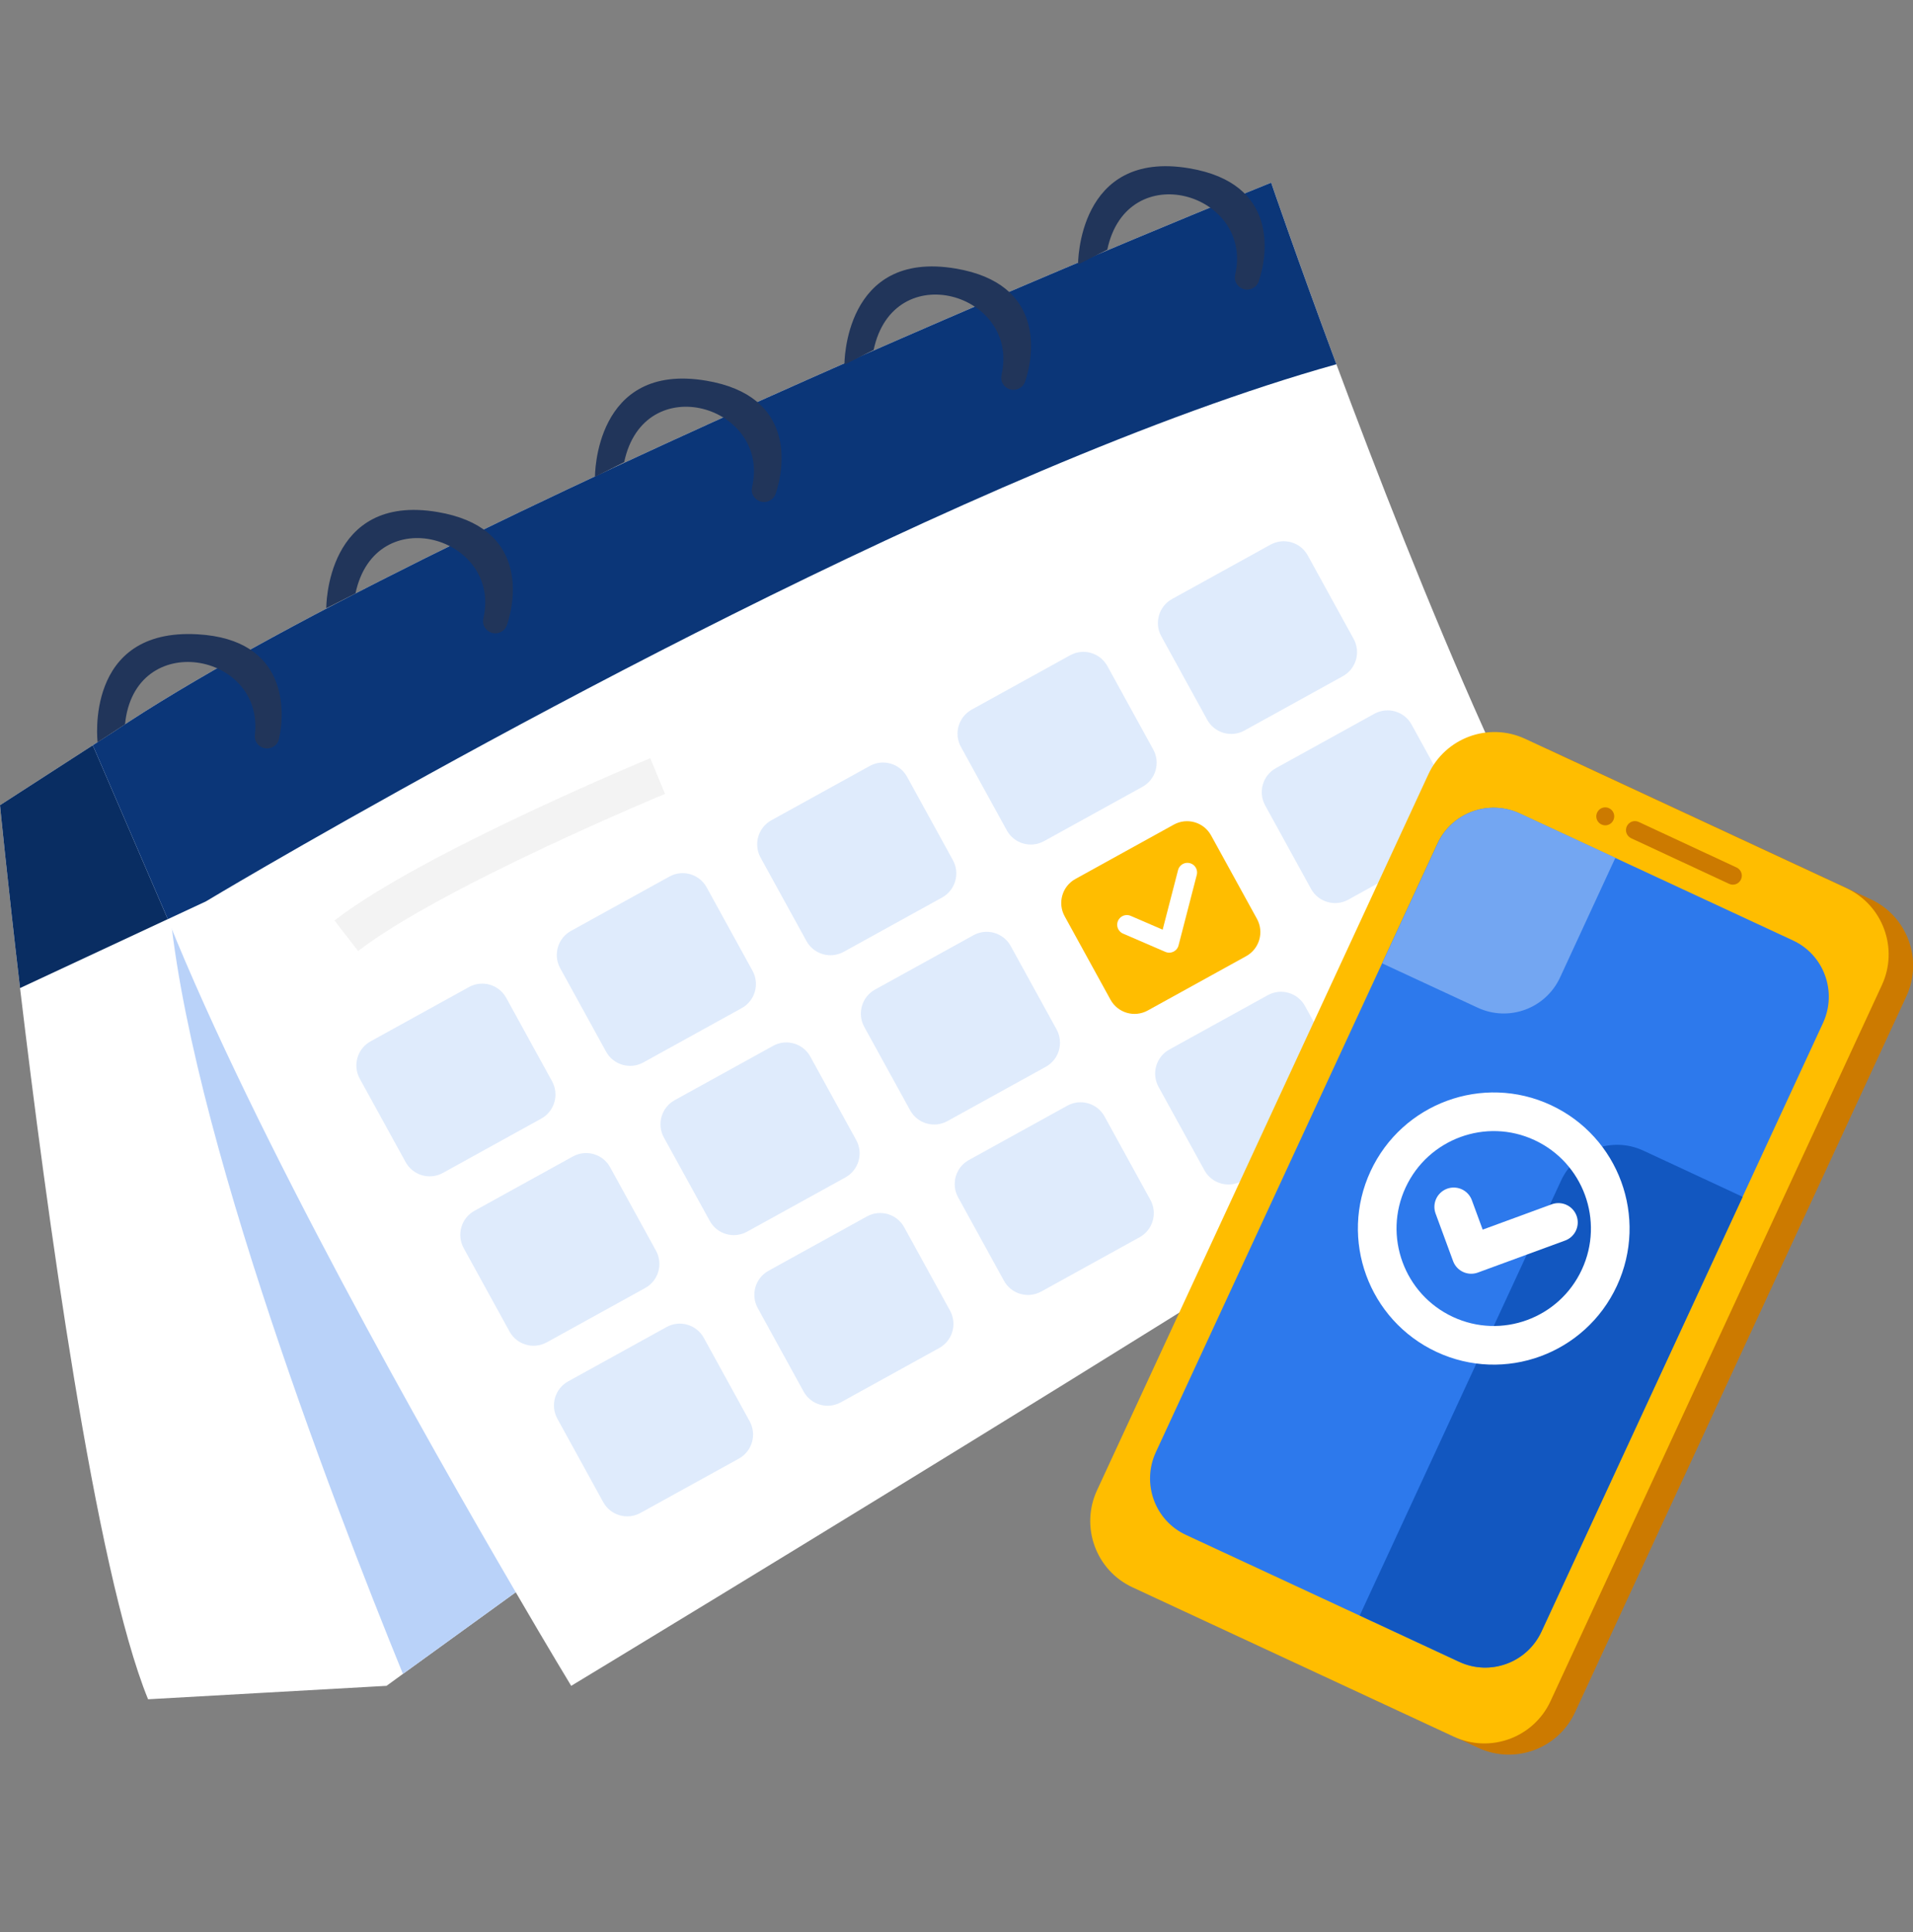 <svg width="99" height="100" viewBox="0 0 99 100" fill="none" xmlns="http://www.w3.org/2000/svg">
<rect x="0" y="0" width="99" height="100" fill="#808080" stroke="none"/>
<g clip-path="url(#clip0_5079_20899)">
<path d="M28.959 80.766L26.691 82.406L20.852 86.633L20.003 87.25L7.663 87.945C4.919 81.234 2.401 62.609 1.037 51.133C0.382 45.555 0 41.672 0 41.672L5.878 37.875L13.774 44.82L15.801 46.609L19.706 50.047L28.959 80.766Z" fill="white"/>
<path d="M28.959 80.766L26.691 82.406L20.852 86.633C17.204 77.688 9.05 56.523 8.66 45.156L15.801 46.609L19.706 50.047L28.959 80.766Z" fill="#B9D2F9"/>
<path d="M84.992 52.242C79.512 57.031 29.56 87.25 29.56 87.25C29.56 87.25 28.438 85.406 26.691 82.406C22.116 74.578 13.221 58.875 8.684 47.57C7.094 43.633 6.042 40.227 5.878 37.875C21.897 27.109 65.785 9.453 65.785 9.453C65.785 9.453 67.118 13.359 69.16 18.852C73.252 29.859 80.206 47.25 84.992 52.242Z" fill="white"/>
<path opacity="0.15" d="M17.921 48.43C22.356 45 34.034 40.164 34.034 40.164" stroke="#ADADAD" stroke-width="2" stroke-miterlimit="10"/>
<path opacity="0.15" d="M24.27 51.084L19.176 53.896C18.49 54.275 18.24 55.14 18.618 55.828L20.992 60.145C21.37 60.833 22.233 61.084 22.919 60.705L28.012 57.892C28.699 57.514 28.948 56.649 28.57 55.961L26.197 51.643C25.819 50.955 24.956 50.705 24.27 51.084Z" fill="#2D79EC"/>
<path opacity="0.15" d="M34.643 45.366L29.549 48.178C28.863 48.557 28.613 49.422 28.991 50.11L31.365 54.428C31.743 55.115 32.606 55.366 33.292 54.987L38.385 52.175C39.072 51.796 39.322 50.931 38.944 50.243L36.57 45.925C36.192 45.237 35.329 44.987 34.643 45.366Z" fill="#2D79EC"/>
<path opacity="0.15" d="M45.013 39.641L39.919 42.453C39.233 42.832 38.983 43.697 39.361 44.385L41.735 48.703C42.113 49.391 42.976 49.641 43.662 49.262L48.755 46.45C49.442 46.071 49.692 45.206 49.314 44.518L46.94 40.2C46.562 39.513 45.699 39.262 45.013 39.641Z" fill="#2D79EC"/>
<path opacity="0.15" d="M55.381 33.913L50.288 36.725C49.601 37.104 49.351 37.968 49.73 38.656L52.103 42.974C52.481 43.662 53.344 43.912 54.03 43.533L59.124 40.721C59.81 40.342 60.06 39.478 59.682 38.79L57.308 34.472C56.93 33.784 56.067 33.534 55.381 33.913Z" fill="#2D79EC"/>
<path opacity="0.15" d="M65.751 28.188L60.658 31C59.971 31.379 59.721 32.244 60.1 32.931L62.473 37.249C62.851 37.937 63.714 38.188 64.4 37.809L69.494 34.996C70.18 34.617 70.43 33.753 70.052 33.065L67.678 28.747C67.3 28.059 66.438 27.809 65.751 28.188Z" fill="#2D79EC"/>
<path opacity="0.15" d="M29.648 59.852L24.554 62.664C23.868 63.043 23.618 63.908 23.996 64.595L26.369 68.913C26.748 69.601 27.61 69.851 28.297 69.472L33.39 66.66C34.077 66.281 34.326 65.417 33.948 64.729L31.575 60.411C31.197 59.723 30.334 59.473 29.648 59.852Z" fill="#2D79EC"/>
<path opacity="0.15" d="M40.009 54.127L34.916 56.939C34.229 57.318 33.979 58.183 34.357 58.871L36.731 63.188C37.109 63.876 37.972 64.127 38.658 63.748L43.752 60.936C44.438 60.557 44.688 59.692 44.31 59.004L41.936 54.686C41.558 53.998 40.695 53.748 40.009 54.127Z" fill="#2D79EC"/>
<path opacity="0.15" d="M50.379 48.402L45.286 51.214C44.599 51.593 44.349 52.458 44.727 53.146L47.101 57.464C47.479 58.151 48.342 58.402 49.028 58.023L54.122 55.211C54.808 54.832 55.058 53.967 54.68 53.279L52.306 48.962C51.928 48.274 51.065 48.023 50.379 48.402Z" fill="#2D79EC"/>
<path d="M60.748 42.677L55.655 45.49C54.968 45.868 54.719 46.733 55.097 47.421L57.47 51.739C57.848 52.427 58.711 52.677 59.397 52.298L64.491 49.486C65.177 49.107 65.427 48.242 65.049 47.555L62.675 43.237C62.297 42.549 61.435 42.298 60.748 42.677Z" fill="#FFBD00"/>
<path opacity="0.15" d="M71.125 36.941L66.032 39.753C65.345 40.132 65.096 40.997 65.474 41.685L67.847 46.003C68.225 46.69 69.088 46.941 69.774 46.562L74.868 43.75C75.554 43.371 75.804 42.506 75.426 41.818L73.052 37.5C72.674 36.813 71.811 36.562 71.125 36.941Z" fill="#2D79EC"/>
<path opacity="0.15" d="M34.495 68.681L29.402 71.493C28.715 71.872 28.466 72.737 28.844 73.425L31.217 77.743C31.595 78.43 32.458 78.681 33.144 78.302L38.238 75.49C38.924 75.111 39.174 74.246 38.796 73.558L36.423 69.24C36.044 68.553 35.182 68.302 34.495 68.681Z" fill="#2D79EC"/>
<path opacity="0.15" d="M44.865 62.956L39.772 65.768C39.086 66.147 38.836 67.012 39.214 67.7L41.587 72.018C41.965 72.706 42.828 72.956 43.514 72.577L48.608 69.765C49.294 69.386 49.544 68.521 49.166 67.833L46.793 63.516C46.415 62.828 45.552 62.577 44.865 62.956Z" fill="#2D79EC"/>
<path opacity="0.15" d="M55.235 57.224L50.141 60.036C49.455 60.415 49.205 61.279 49.583 61.967L51.956 66.285C52.334 66.973 53.197 67.223 53.884 66.844L58.977 64.032C59.663 63.653 59.913 62.789 59.535 62.101L57.162 57.783C56.784 57.095 55.921 56.845 55.235 57.224Z" fill="#2D79EC"/>
<path opacity="0.15" d="M65.608 51.506L60.514 54.318C59.828 54.697 59.578 55.562 59.956 56.249L62.33 60.567C62.708 61.255 63.57 61.505 64.257 61.127L69.35 58.314C70.037 57.935 70.286 57.071 69.908 56.383L67.535 52.065C67.157 51.377 66.294 51.127 65.608 51.506Z" fill="#2D79EC"/>
<path opacity="0.15" d="M75.97 45.781L70.876 48.593C70.19 48.972 69.94 49.837 70.318 50.525L72.692 54.842C73.07 55.53 73.933 55.781 74.619 55.402L79.713 52.59C80.399 52.211 80.649 51.346 80.271 50.658L77.897 46.34C77.519 45.652 76.656 45.402 75.97 45.781Z" fill="url(#paint0_linear_5079_20899)"/>
<path d="M58.316 47.859L60.507 48.805L61.45 45.156" stroke="white" stroke-linecap="round" stroke-linejoin="round"/>
<path d="M96.82 46.545L80.194 38.817C78.304 37.939 76.061 38.762 75.184 40.657L58.038 77.71C57.162 79.604 57.983 81.852 59.874 82.731L76.499 90.458C78.39 91.337 80.633 90.513 81.51 88.619L98.656 51.566C99.532 49.671 98.71 47.423 96.82 46.545Z" fill="#CC7A00"/>
<path d="M95.553 45.965L78.928 38.237C77.037 37.359 74.794 38.182 73.918 40.077L56.772 77.13C55.895 79.025 56.717 81.273 58.607 82.151L75.233 89.879C77.123 90.757 79.366 89.934 80.243 88.039L97.389 50.986C98.266 49.092 97.444 46.843 95.553 45.965Z" fill="#FFBD00"/>
<path d="M94.346 52.938L79.769 84.438C79.021 86.055 77.119 86.75 75.513 86.008L61.372 79.438C59.766 78.695 59.072 76.781 59.813 75.164L74.39 43.664C75.131 42.055 77.041 41.359 78.646 42.102L92.787 48.672C94.393 49.414 95.087 51.328 94.346 52.938Z" fill="#2D79EC"/>
<path d="M83.596 44.398L80.736 50.586C79.987 52.203 78.085 52.898 76.479 52.156L71.529 49.859L74.398 43.664C75.138 42.055 77.048 41.359 78.654 42.102L83.604 44.398H83.596Z" fill="#73A6F2"/>
<path d="M90.184 61.945L79.777 84.438C79.029 86.055 77.127 86.75 75.521 86.008L70.368 83.609L80.783 61.109C81.523 59.5 83.433 58.805 85.039 59.547L90.192 61.945H90.184Z" fill="#1257C0"/>
<path d="M75.232 62.461L76.137 64.922L80.65 63.266" stroke="white" stroke-width="2" stroke-linecap="round" stroke-linejoin="round"/>
<path d="M82.771 66.125C81.368 69.156 77.782 70.469 74.765 69.062C71.748 67.656 70.431 64.062 71.834 61.039C73.237 58.016 76.823 56.695 79.84 58.102C82.857 59.508 84.174 63.094 82.771 66.125Z" stroke="white" stroke-width="2" stroke-linecap="round" stroke-linejoin="round"/>
<path d="M83.495 42.445C83.386 42.68 83.113 42.781 82.879 42.672C82.645 42.562 82.544 42.289 82.653 42.055C82.762 41.82 83.035 41.719 83.269 41.828C83.503 41.937 83.604 42.211 83.495 42.445Z" fill="#CC7A00"/>
<path d="M89.482 45.742L84.415 43.383C84.182 43.273 84.08 43 84.189 42.766C84.299 42.531 84.571 42.43 84.805 42.539L89.872 44.898C90.106 45.008 90.207 45.281 90.098 45.516C89.989 45.75 89.716 45.852 89.482 45.742Z" fill="#CC7A00"/>
<path d="M8.684 47.57L1.045 51.133H1.037C0.382 45.555 0 41.672 0 41.672L4.802 38.57L8.684 47.57Z" fill="#092D62"/>
<path d="M69.16 18.852C50.459 24.078 22.973 39.5 13.774 44.82C11.778 45.977 10.648 46.656 10.648 46.656L8.684 47.57L4.802 38.57L5.878 37.875C21.897 27.109 65.784 9.453 65.784 9.453C65.784 9.453 67.117 13.359 69.16 18.852Z" fill="#0B3678"/>
<path d="M51.831 19.398C52.797 15.203 46.242 13.234 45.212 18.109L43.7 18.875C43.7 18.875 43.653 12.914 49.461 13.899C54.084 14.68 53.522 18.375 53.047 19.758C52.93 20.086 52.563 20.258 52.236 20.141C51.932 20.031 51.753 19.719 51.831 19.406V19.398Z" fill="#21355A"/>
<path d="M13.189 38.031C13.688 33.75 6.953 32.523 6.47 37.484L5.051 38.414C5.051 38.414 4.342 32.492 10.227 32.828C14.904 33.094 14.764 36.82 14.437 38.25C14.359 38.594 14.016 38.797 13.673 38.719C13.361 38.648 13.15 38.352 13.189 38.039V38.031Z" fill="#21355A"/>
<path d="M25.015 32C25.982 27.805 19.426 25.836 18.397 30.711L16.885 31.477C16.885 31.477 16.838 25.516 22.645 26.5C27.268 27.281 26.707 30.977 26.231 32.359C26.114 32.688 25.748 32.859 25.421 32.742C25.117 32.633 24.937 32.32 25.015 32.008V32Z" fill="#21355A"/>
<path d="M63.922 14.211C64.888 10.016 58.332 8.047 57.303 12.922L55.791 13.688C55.791 13.688 55.744 7.727 61.552 8.711C66.174 9.492 65.613 13.188 65.138 14.57C65.021 14.899 64.654 15.07 64.327 14.953C64.023 14.844 63.843 14.531 63.922 14.219V14.211Z" fill="#21355A"/>
<path d="M38.922 25.203C39.888 21.008 33.332 19.039 32.303 23.914L30.791 24.68C30.791 24.68 30.744 18.719 36.552 19.703C41.174 20.484 40.613 24.18 40.138 25.562C40.021 25.891 39.654 26.062 39.327 25.945C39.023 25.836 38.843 25.523 38.922 25.211V25.203Z" fill="#21355A"/>
</g>
<defs>
<linearGradient id="paint0_linear_5079_20899" x1="66.797" y1="40.815" x2="100.062" y2="78.892" gradientUnits="userSpaceOnUse">
<stop stop-color="#6D5EB7"/>
<stop offset="1" stop-color="#453777"/>
</linearGradient>
<clipPath id="clip0_5079_20899">
<rect width="99.008" height="82.219" fill="white" transform="translate(0 8.594)"/>
</clipPath>
</defs>
</svg>

